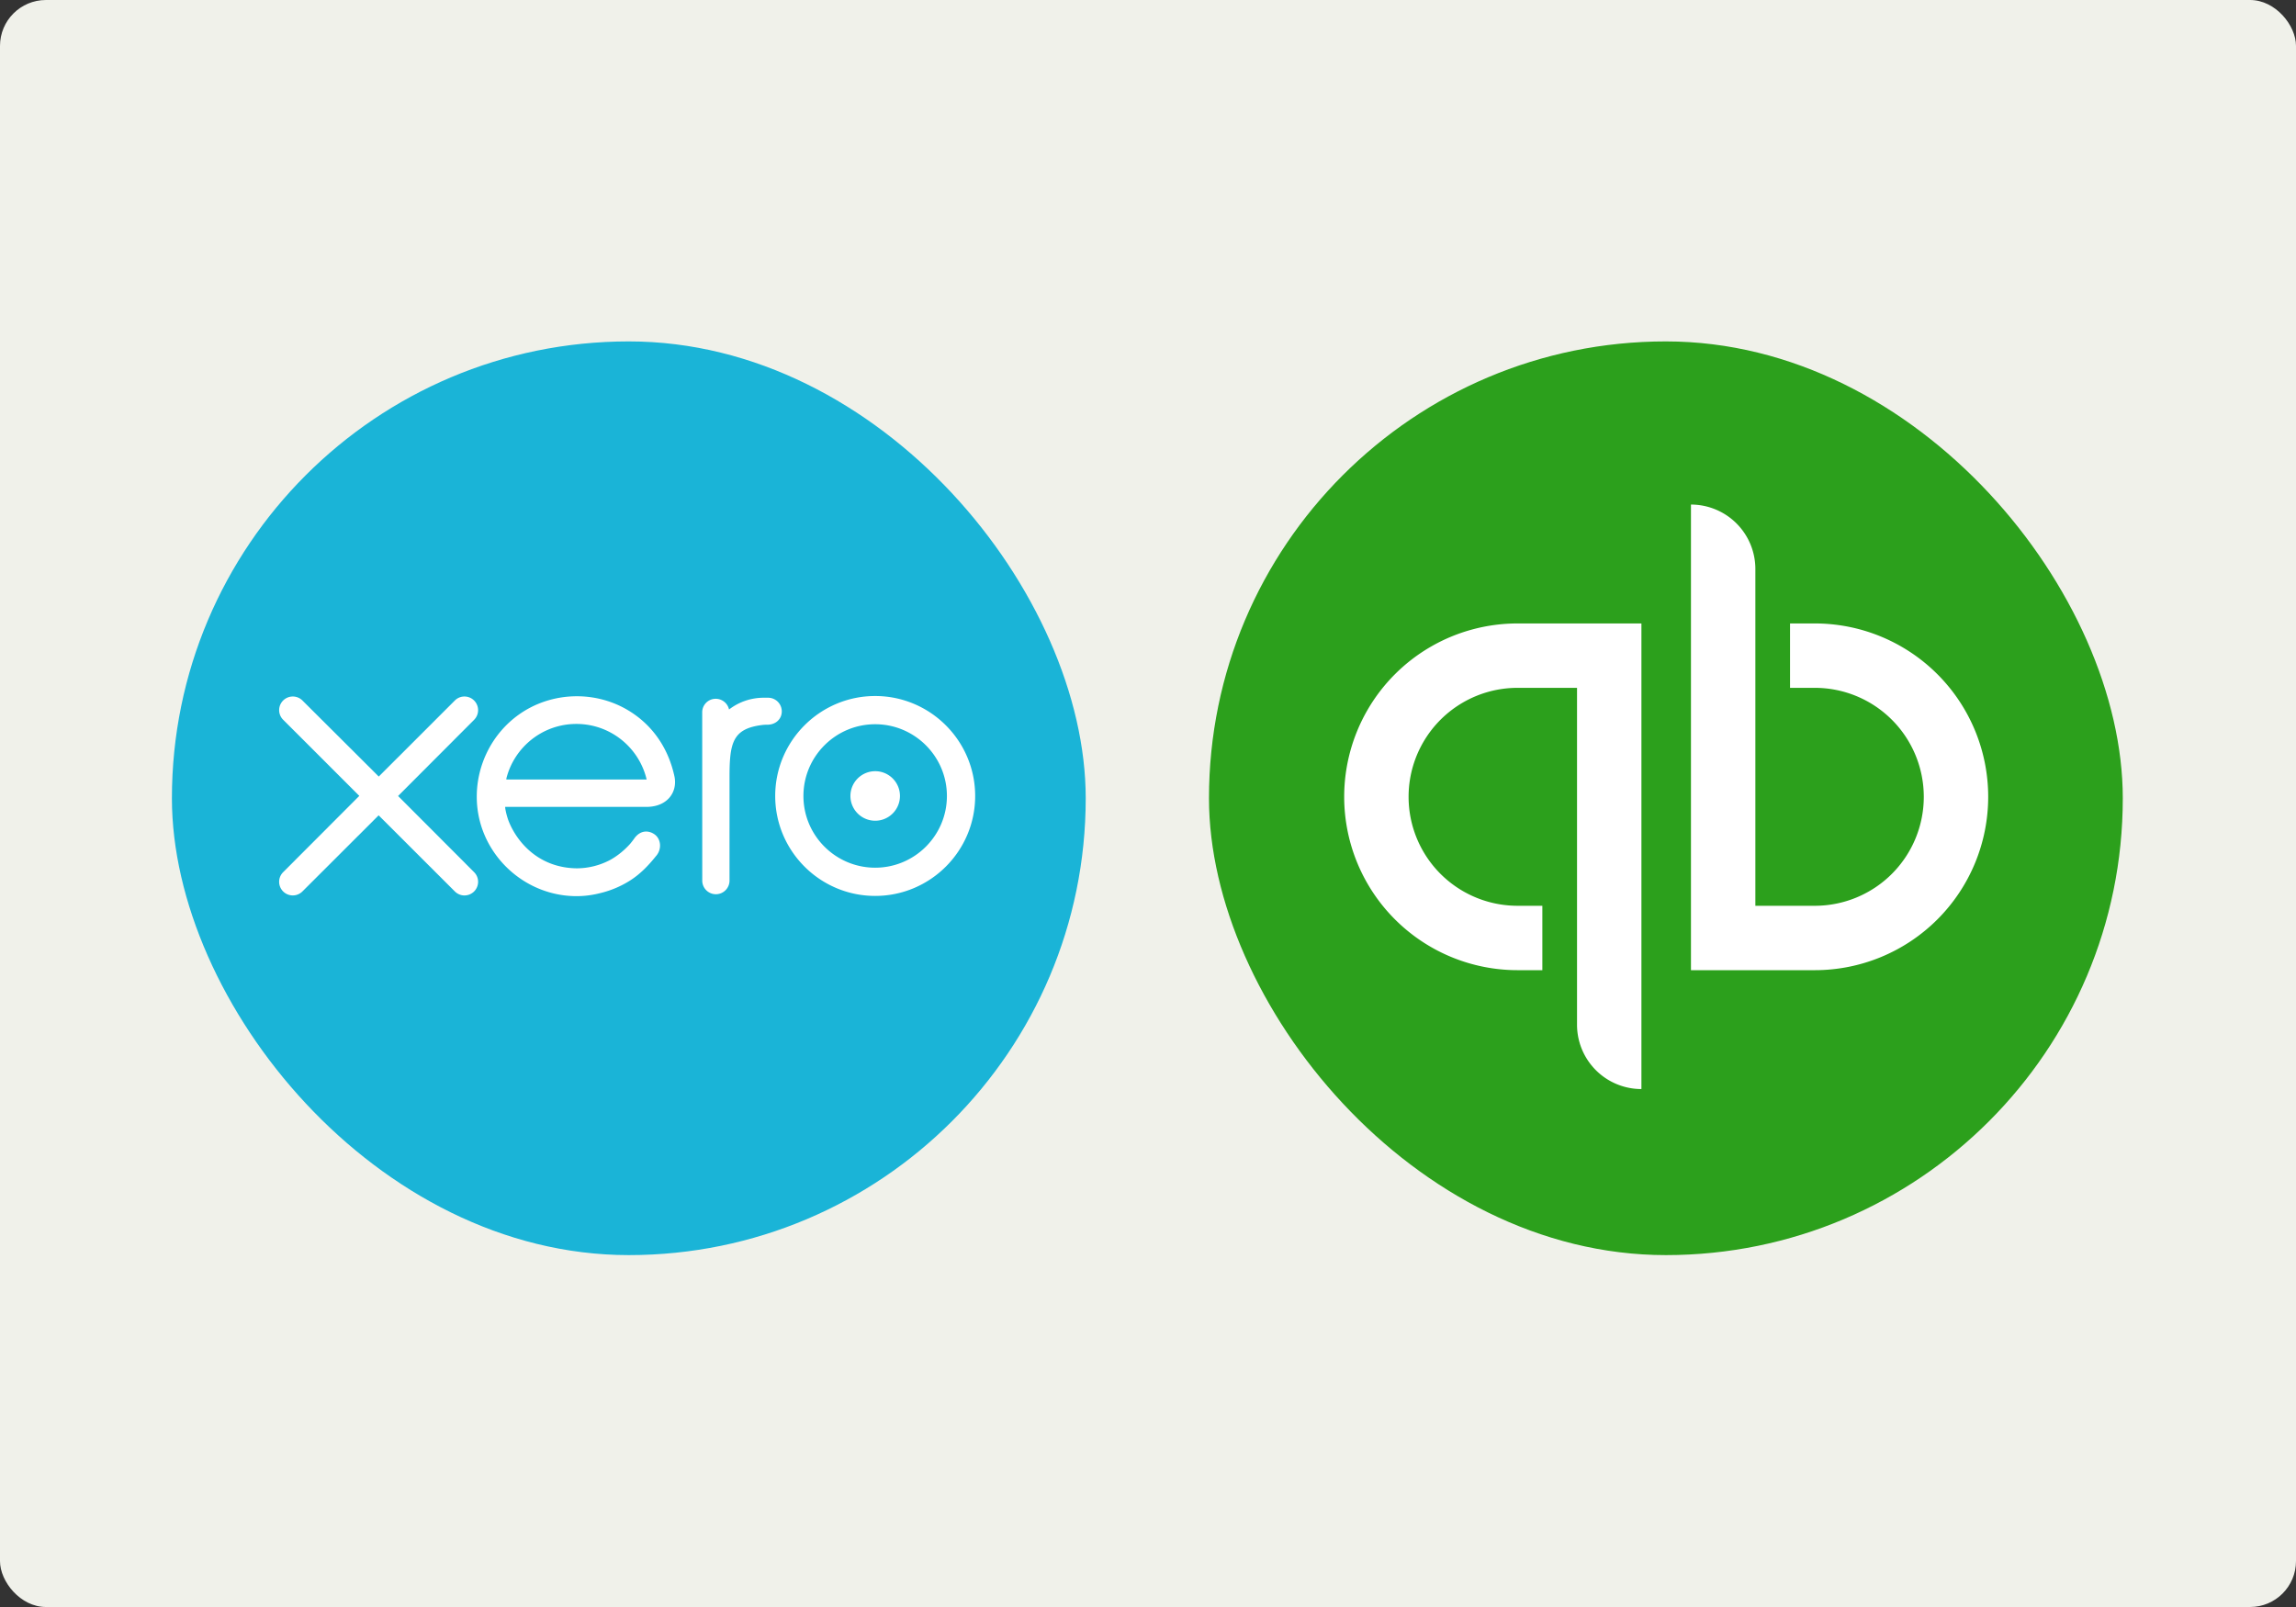 <svg xmlns="http://www.w3.org/2000/svg" width="600" height="420" fill="none"><rect width="100%" height="100%" fill="#333333" stroke="none"/><rect width="600" height="420" fill="#F0F1EA" rx="12"/><rect width="238.8" height="238.8" x="44.925" y="89.229" fill="#1AB4D7" rx="119.4"/><path fill="#fff" d="m104.031 208.037 19.884-19.932a3.567 3.567 0 0 0-2.538-6.068 3.53 3.53 0 0 0-2.532 1.061c-.002.004-19.866 19.856-19.866 19.856l-19.954-19.886a3.56 3.56 0 0 0-2.515-1.031 3.565 3.565 0 0 0-3.562 3.56 3.54 3.54 0 0 0 1.069 2.535l19.88 19.877-19.87 19.908a3.55 3.55 0 0 0-1.08 2.551 3.564 3.564 0 0 0 6.078 2.52l19.923-19.897 19.848 19.824c.704.728 1.612 1.116 2.581 1.116a3.567 3.567 0 0 0 3.563-3.563c0-.949-.368-1.84-1.037-2.512l-19.872-19.919zm118.204-.007a6.48 6.48 0 0 0 6.477 6.474c3.565 0 6.469-2.904 6.469-6.474 0-3.571-2.904-6.474-6.469-6.474a6.48 6.48 0 0 0-6.477 6.474z"/><path fill="#fff" d="M209.956 208.034c0-10.338 8.41-18.749 18.749-18.749 10.333 0 18.745 8.411 18.745 18.749 0 10.335-8.412 18.743-18.745 18.743-10.339 0-18.749-8.408-18.749-18.743zm-7.375 0c0 14.402 11.719 26.119 26.124 26.119 14.404 0 26.129-11.717 26.129-26.119 0-14.404-11.725-26.125-26.129-26.125-14.405 0-26.124 11.721-26.124 26.125zm-1.855-25.678-1.096-.003c-3.29 0-6.463 1.038-9.114 3.08a3.57 3.57 0 0 0-3.479-2.801 3.524 3.524 0 0 0-3.533 3.532l.012 43.999a3.567 3.567 0 0 0 3.563 3.551 3.568 3.568 0 0 0 3.562-3.556l.001-27.053c0-9.017.825-12.659 8.548-13.624.714-.089 1.491-.075 1.494-.075 2.114-.072 3.615-1.525 3.615-3.488a3.572 3.572 0 0 0-3.573-3.562zm-68.405 21.376c0-.097.008-.199.013-.299 2.068-8.176 9.473-14.227 18.291-14.227 8.926 0 16.398 6.199 18.361 14.526h-36.665zm43.96-.672c-1.535-7.269-5.514-13.239-11.574-17.073-8.857-5.624-20.554-5.313-29.109.771-6.979 4.965-11.007 13.087-11.007 21.453 0 2.097.252 4.215.779 6.299 2.635 10.366 11.546 18.213 22.171 19.514 3.153.382 6.222.199 9.4-.624a25.718 25.718 0 0 0 7.807-3.332c2.527-1.624 4.638-3.767 6.683-6.331.041-.047.083-.088.124-.138 1.419-1.76 1.156-4.263-.404-5.457-1.315-1.008-3.523-1.417-5.26.808a24.31 24.31 0 0 1-1.249 1.627c-1.381 1.526-3.095 3.005-5.149 4.152a18.751 18.751 0 0 1-8.757 2.212c-10.362-.115-15.907-7.349-17.88-12.512a18.796 18.796 0 0 1-.795-2.993 6.78 6.78 0 0 1-.049-.55l37.186-.006c5.097-.107 7.841-3.706 7.083-7.82z"/><rect width="238.8" height="238.8" x="315.936" y="89.229" fill="#2CA01C" rx="119.4"/><path fill="#fff" d="M351.269 208.251a45.31 45.31 0 0 0 45.31 45.31h6.473v-16.829h-6.473a28.48 28.48 0 0 1 0-56.961h15.535v88.031a16.824 16.824 0 0 0 10.389 15.548 16.824 16.824 0 0 0 6.44 1.281V162.942h-32.364a45.306 45.306 0 0 0-45.31 45.309zm122.984-45.309h-6.473v16.829h6.473a28.483 28.483 0 0 1 28.48 28.48 28.48 28.48 0 0 1-28.48 28.481h-15.535v-88.031a16.83 16.83 0 0 0-16.829-16.829v121.689h32.364a45.309 45.309 0 0 0 0-90.619z"/></svg>
